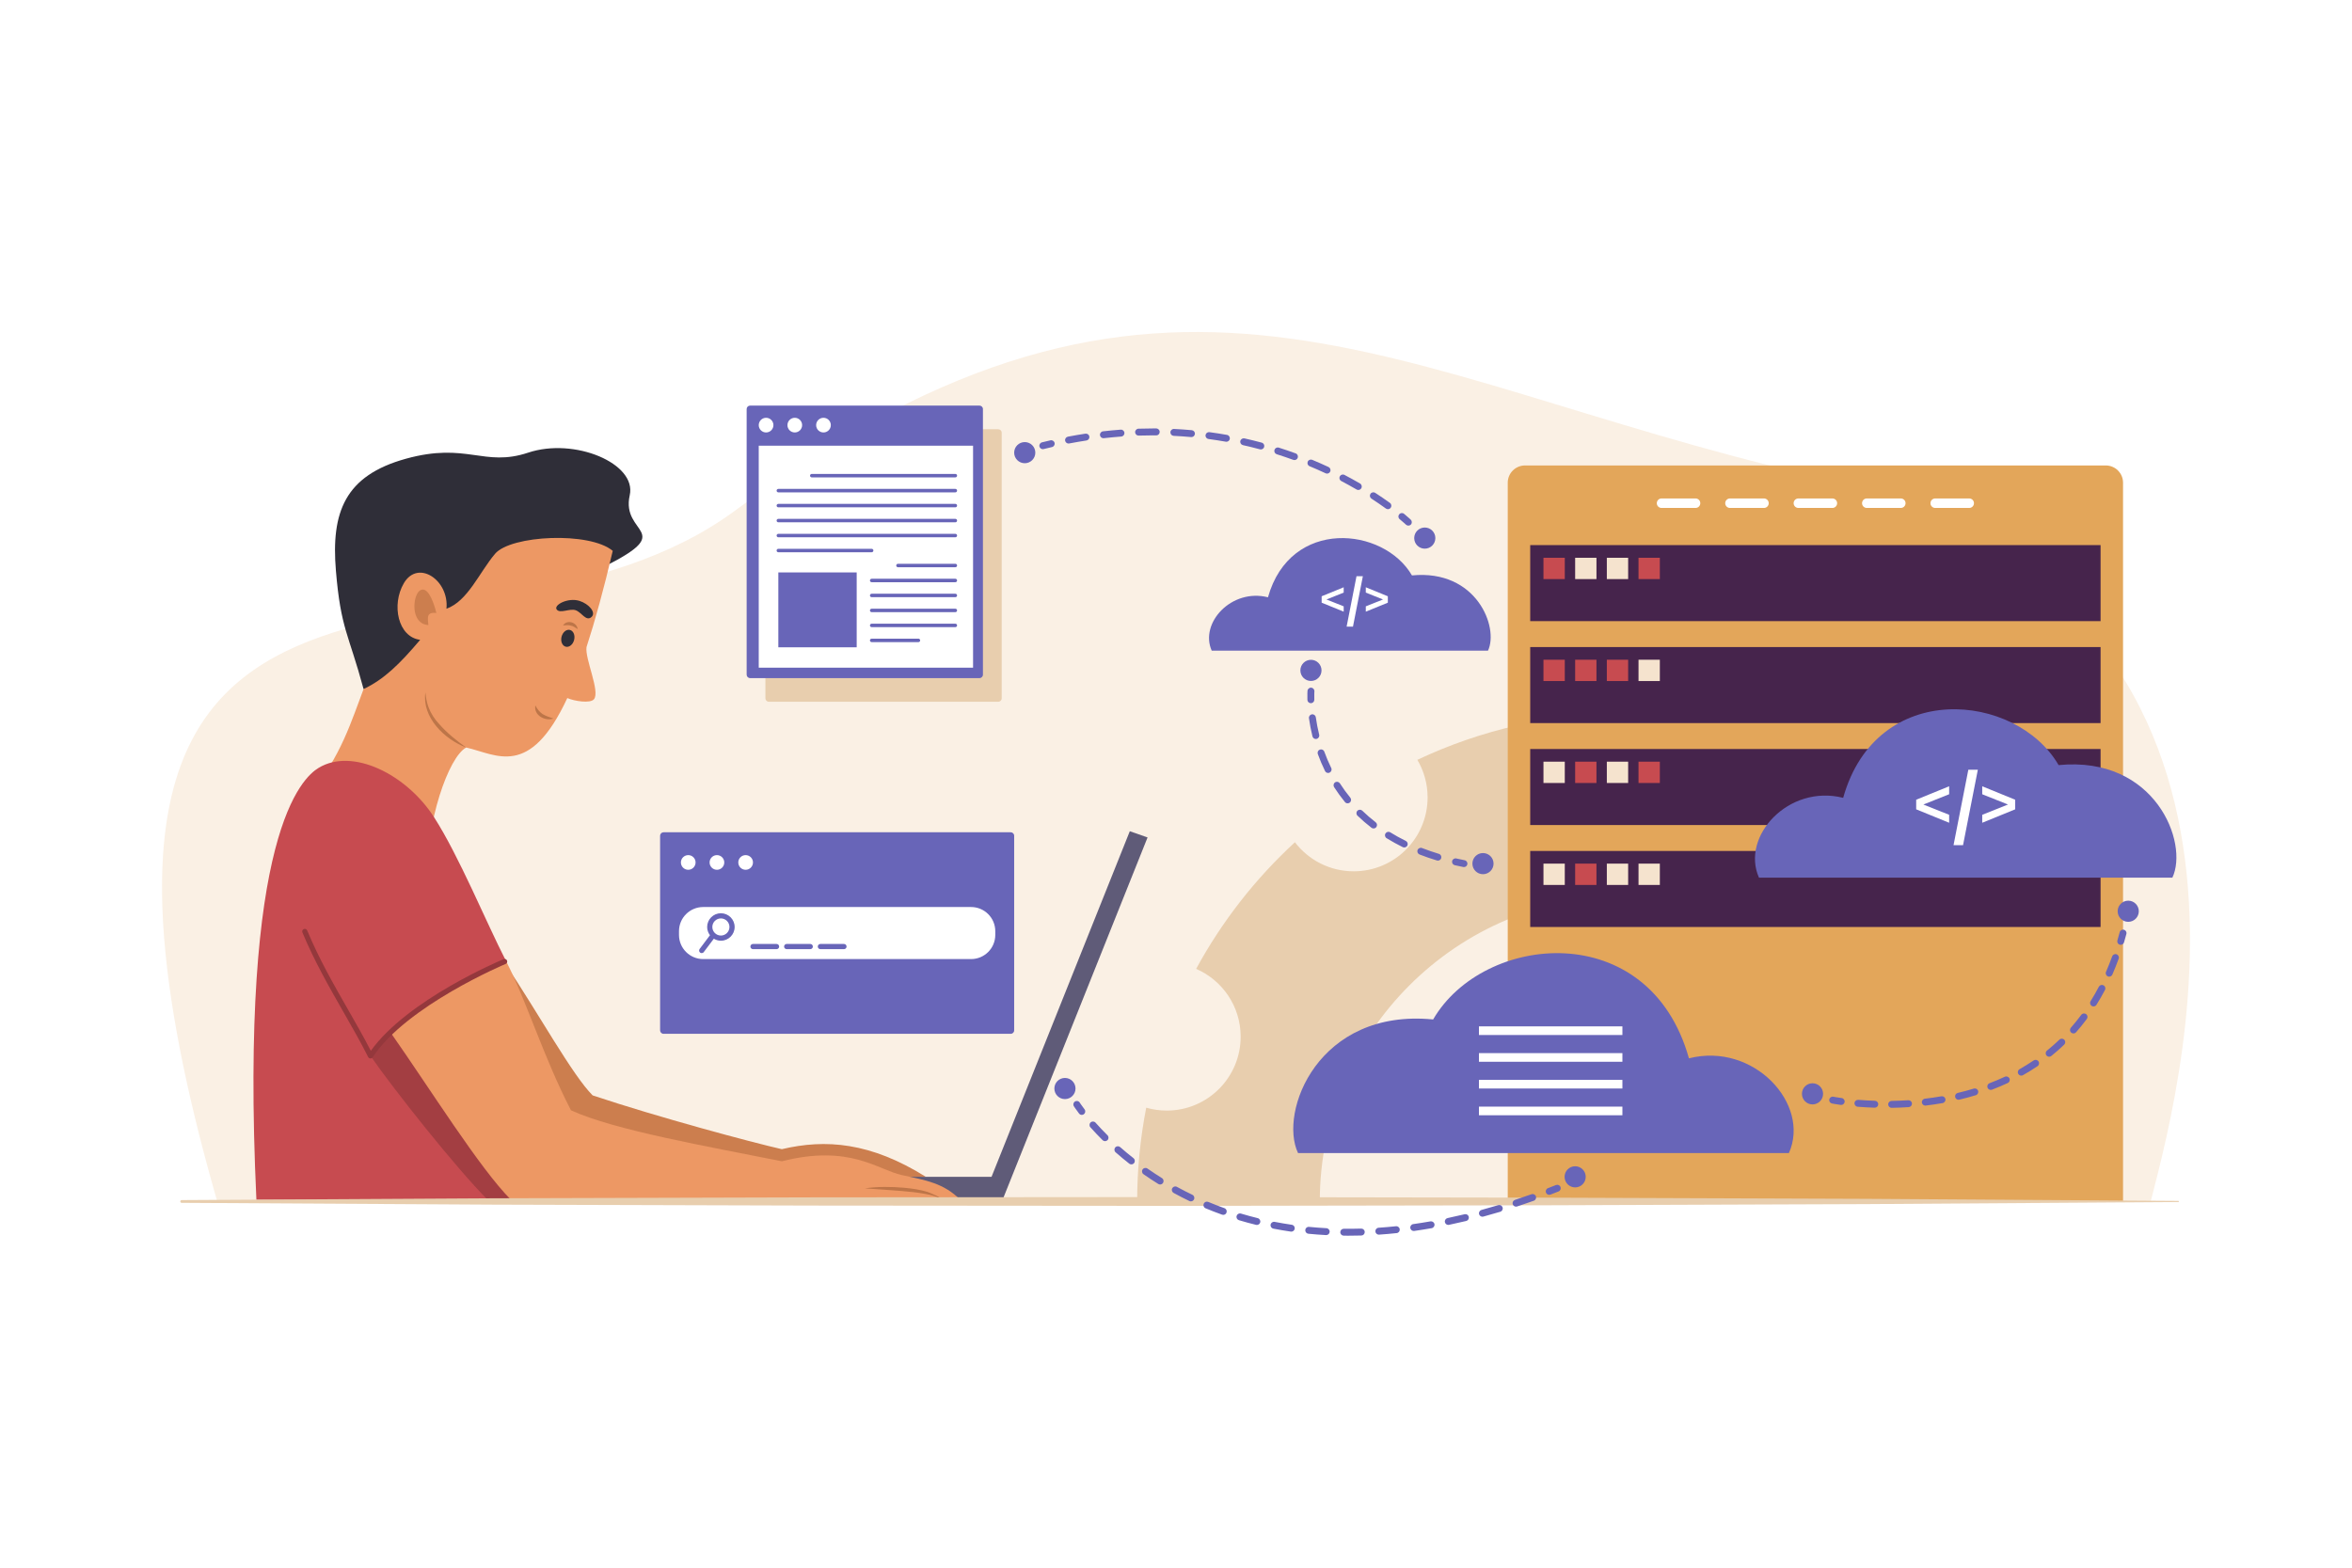 <svg xmlns="http://www.w3.org/2000/svg" xmlns:xlink="http://www.w3.org/1999/xlink" x="0px" y="0px" viewBox="0 0 750 500" style="enable-background:new 0 0 750 500;" xml:space="preserve"><g id="BACKGROUND">	<rect style="fill:#FFFFFF;" width="750" height="500"></rect></g><g id="OBJECTS">	<g>		<g>			<path style="fill:#FAF0E4;" d="M685.808,383.197c11.023-42.621,51.008-194.582-109.495-231.842    C442.205,120.222,371.358,61.4,234.588,162.714c-83.568,61.904-234.395-19.773-165.31,220.483    C125.852,383.197,579.989,383.197,685.808,383.197z"></path>			<g>				<path style="fill:#E8CEAE;" d="M518.358,227.504c-23.753,0-46.26,5.326-66.401,14.836c2.076,3.512,3.272,7.605,3.272,11.982     c0,13.02-10.553,23.572-23.573,23.572c-7.639,0-14.423-3.635-18.732-9.266c-12.59,11.588-23.265,25.223-31.501,40.379     c8.353,3.625,14.196,11.943,14.196,21.629c0,13.022-10.554,23.574-23.574,23.574c-2.271,0-4.464-0.328-6.54-0.926     c-1.891,9.695-2.89,19.709-2.89,29.959h58.237c0-53.852,43.653-97.506,97.505-97.506c53.851,0,97.505,43.654,97.505,97.506     h58.234C674.098,297.232,604.37,227.504,518.358,227.504z"></path>			</g>		</g>		<g>			<path style="fill:#CC7E4E;" d="M161.125,307.365c10.656,15.982,21.441,35.588,27.852,41.998    c20.904,6.982,50.722,14.975,60.331,17.158c13.962-3.307,28.292-2.205,45.928,8.818c-22.493,3.674-95.79,1.469-117.154-14.33    C156.716,345.211,161.125,315.248,161.125,307.365z"></path>			<g>				<polygon style="fill:#5F5B78;" points="319.691,382.688 313.239,382.688 360.269,265.111 365.931,267.092     "></polygon>				<rect x="225.792" y="375.34" style="fill:#5F5B78;" width="93.899" height="7.348"></rect>			</g>			<g>				<path style="fill:#2F2E38;" d="M115.936,219.772c-4.813-17.848-7.26-19.082-8.822-37.755     c-1.564-18.674,2.853-30.322,22.313-35.709c19.459-5.386,24.865,2.771,38.987-1.937c14.772-4.925,34.681,3.438,32.393,13.595     c-2.862,12.709,15.227,10.977-7.952,22.677C164.352,196.915,139.966,222.738,115.936,219.772z"></path>				<g>					<path style="fill:#ED9864;" d="M195.391,175.692c-7.339-6.205-32.498-5.019-37.53,0.934c-5.032,5.952-8.69,15.107-15.494,17.52      c0.896-9.107-9.068-15.832-13.586-8.139c-4.036,6.872-1.881,17.177,5.198,18.059c-6.542,7.738-11.483,12.576-18.042,15.706      c-3.78,9.903-7.224,21.62-16.952,33.128c14.343,8.387,30.475,22.705,37.022,28.242c-0.13-19.164,7.003-39.67,12.646-42.724      c9.657,2.164,20.203,10.108,32.248-15.773c2.309,1.001,7.321,1.768,8.496,0.379c2.053-2.428-2.927-12.936-2.368-16.644      C189.738,198.047,192.523,187.945,195.391,175.692z"></path>					<g>						<path style="fill:#2F2E38;" d="M183.077,204.089c-0.369,1.476-1.565,2.449-2.673,2.172c-1.107-0.277-1.706-1.699-1.337-3.175       c0.37-1.476,1.566-2.449,2.674-2.172C182.849,201.191,183.447,202.612,183.077,204.089z"></path>						<path style="fill:#BD7548;" d="M179.536,199.477c1.257-1.978,4.414-1.037,4.679,1.17c-0.711-0.39-1.361-0.983-2.191-1.108       C181.247,199.286,180.334,199.431,179.536,199.477z"></path>						<path style="fill:#2F2E38;" d="M177.521,194.398c-1.072-1.417,3.551-3.896,7.234-2.76c3.04,0.938,5.505,3.787,3.803,5.2       c-1.701,1.414-3.071-1.515-4.974-2.204C181.682,193.945,178.594,195.814,177.521,194.398z"></path>						<path style="fill:#BD7548;" d="M176.465,229.178c-2.701,0.93-6.323-1.066-5.752-4.175c0.629,1.13,1.188,1.975,2.278,2.73       C174.071,228.377,175.286,228.76,176.465,229.178z"></path>						<path style="fill:#CC7E4E;" d="M139.151,195.48c-1.108-4.424-3.031-8.688-5.297-7.115c-2.266,1.572-3.099,10.605,2.74,10.993       C136.392,196.933,135.901,195.2,139.151,195.48z"></path>						<path style="fill:#BD7548;" d="M148.653,238.419c-6.95-2.628-14.149-9.638-13.007-17.582c0.189,1.677,0.418,3.181,1.015,4.771       c0.718,1.909,1.976,3.876,3.403,5.338C142.567,233.821,145.567,236.204,148.653,238.419z"></path>					</g>				</g>			</g>			<g>				<path style="fill:#C74B50;" d="M101.602,244.904c-5.065,3.073-25.352,20.577-19.841,137.784c32.334,0,68.955,0,86.652,0     c-7.288-38.213-8.437-62.969-7.059-76.195c-6.366-12.414-14.927-33.373-22.944-45.853     C129.633,246.973,112.394,238.356,101.602,244.904z"></path>				<path style="fill:#A33E42;" d="M124.617,329.412c-4.71,4.709-4.092,4.959-6.48,7.348c7.348,10.656,27.431,35.963,37.394,45.928     c7.432,0,19.189,0,19.189,0S137.344,334.557,124.617,329.412z"></path>			</g>			<g>				<path style="fill:#ED9864;" d="M161.355,306.492c-10.15,4.182-28.538,14.719-36.738,22.92     c12.626,18.004,28.424,43.353,38.345,53.275c13.227,0,113.167,0,143.296,0c-5.327-5.326-10.931-6.246-18.646-7.9     c-7.716-1.652-16.534-9.92-38.304-4.408c-23.424-4.686-53.461-9.92-67.239-16.258     C173.25,337.035,168.042,319.559,161.355,306.492z"></path>				<path style="fill:#BD7548;" d="M275.762,379.014c4.157-0.6,8.491-0.547,12.665-0.18c2.449,0.234,4.906,0.582,7.267,1.291     c0.389,0.119,5.105,2.014,4.685,2.563c-1.497-1.117-3.424-1.533-5.226-1.879c-2.533-0.484-5.108-0.73-7.677-0.951     C283.576,379.523,279.666,379.297,275.762,379.014z"></path>			</g>			<path style="fill:#94383C;" d="M118.137,337.586c-0.017,0-0.033,0-0.049,0c-0.295-0.02-0.559-0.193-0.69-0.457    c-2.303-4.604-4.979-9.283-7.812-14.24c-4.614-8.068-9.385-16.412-13.155-25.494c-0.175-0.422,0.025-0.906,0.446-1.08    c0.423-0.176,0.905,0.025,1.081,0.447c3.729,8.986,8.475,17.283,13.063,25.307c2.591,4.531,5.052,8.836,7.225,13.076    c11.747-16.346,41.086-28.701,42.357-29.23c0.423-0.174,0.905,0.025,1.081,0.445c0.176,0.422-0.023,0.906-0.444,1.08    c-0.314,0.133-31.543,13.279-42.412,29.775C118.673,337.447,118.414,337.586,118.137,337.586z"></path>		</g>		<g>			<path style="fill:#E3A65A;" d="M676.989,383.197c-43.539,0-150.185,0-196.204,0V153.964c0-3.044,2.467-5.511,5.511-5.511h185.183    c3.044,0,5.511,2.468,5.511,5.511V383.197z"></path>			<g>				<g>					<rect x="487.95" y="173.856" style="fill:#46244C;" width="181.875" height="24.25"></rect>					<g>						<rect x="492.176" y="177.898" style="fill:#C74B50;" width="6.798" height="6.798"></rect>						<rect x="502.279" y="177.898" style="fill:#F5E3CE;" width="6.798" height="6.798"></rect>						<rect x="512.383" y="177.898" style="fill:#F5E3CE;" width="6.798" height="6.798"></rect>						<rect x="522.486" y="177.898" style="fill:#C74B50;" width="6.798" height="6.798"></rect>					</g>				</g>				<g>					<rect x="487.95" y="206.373" style="fill:#46244C;" width="181.875" height="24.25"></rect>					<g>						<rect x="492.176" y="210.415" style="fill:#C74B50;" width="6.798" height="6.798"></rect>						<rect x="502.279" y="210.415" style="fill:#C74B50;" width="6.798" height="6.798"></rect>						<rect x="512.383" y="210.415" style="fill:#C74B50;" width="6.798" height="6.798"></rect>						<rect x="522.486" y="210.415" style="fill:#F5E3CE;" width="6.798" height="6.798"></rect>					</g>				</g>				<g>					<rect x="487.95" y="238.889" style="fill:#46244C;" width="181.875" height="24.25"></rect>					<g>						<rect x="492.176" y="242.929" style="fill:#F5E3CE;" width="6.798" height="6.799"></rect>						<rect x="502.279" y="242.929" style="fill:#C74B50;" width="6.798" height="6.799"></rect>						<rect x="512.383" y="242.929" style="fill:#F5E3CE;" width="6.798" height="6.799"></rect>						<rect x="522.486" y="242.929" style="fill:#C74B50;" width="6.798" height="6.799"></rect>					</g>				</g>				<g>					<rect x="487.95" y="271.406" style="fill:#46244C;" width="181.875" height="24.25"></rect>					<g>						<rect x="492.176" y="275.447" style="fill:#F5E3CE;" width="6.798" height="6.799"></rect>						<rect x="502.279" y="275.447" style="fill:#C74B50;" width="6.798" height="6.799"></rect>						<rect x="512.383" y="275.447" style="fill:#F5E3CE;" width="6.798" height="6.799"></rect>						<rect x="522.486" y="275.447" style="fill:#F5E3CE;" width="6.798" height="6.799"></rect>					</g>				</g>			</g>			<g>				<path style="fill:#FFFFFF;" d="M542.19,160.493c0,0.837-0.678,1.516-1.516,1.516h-10.84c-0.838,0-1.516-0.679-1.516-1.516l0,0     c0-0.837,0.678-1.516,1.516-1.516h10.84C541.513,158.977,542.19,159.655,542.19,160.493L542.19,160.493z"></path>				<path style="fill:#FFFFFF;" d="M564.007,160.493c0,0.837-0.679,1.516-1.516,1.516h-10.84c-0.838,0-1.516-0.679-1.516-1.516l0,0     c0-0.837,0.678-1.516,1.516-1.516h10.84C563.328,158.977,564.007,159.655,564.007,160.493L564.007,160.493z"></path>				<path style="fill:#FFFFFF;" d="M585.823,160.493c0,0.837-0.679,1.516-1.516,1.516h-10.84c-0.838,0-1.516-0.679-1.516-1.516l0,0     c0-0.837,0.678-1.516,1.516-1.516h10.84C585.144,158.977,585.823,159.655,585.823,160.493L585.823,160.493z"></path>				<path style="fill:#FFFFFF;" d="M607.639,160.493c0,0.837-0.678,1.516-1.516,1.516h-10.84c-0.837,0-1.516-0.679-1.516-1.516l0,0     c0-0.837,0.679-1.516,1.516-1.516h10.84C606.961,158.977,607.639,159.655,607.639,160.493L607.639,160.493z"></path>				<path style="fill:#FFFFFF;" d="M629.455,160.493c0,0.837-0.678,1.516-1.516,1.516H617.1c-0.837,0-1.516-0.679-1.516-1.516l0,0     c0-0.837,0.679-1.516,1.516-1.516h10.84C628.777,158.977,629.455,159.655,629.455,160.493L629.455,160.493z"></path>			</g>		</g>		<path style="fill:#E8CEAE;" d="M57.919,382.76c0,0,39.795-0.23,99.486-0.578c29.845-0.086,64.665-0.186,101.972-0.295   c37.308-0.031,77.101-0.064,116.896-0.1c39.794,0.066,79.588,0.133,116.895,0.193c37.308,0.139,72.127,0.267,101.973,0.377   c59.691,0.397,99.485,0.66,99.485,0.66c0.1,0.002,0.179,0.082,0.178,0.18c-0.001,0.1-0.08,0.178-0.178,0.178   c0,0-39.794,0.266-99.485,0.662c-29.846,0.109-64.665,0.238-101.973,0.377c-37.307,0.061-77.101,0.127-116.895,0.191   c-39.795-0.033-79.589-0.066-116.896-0.098c-37.307-0.109-72.127-0.209-101.972-0.295c-59.691-0.348-99.486-0.578-99.486-0.578   c-0.24-0.002-0.436-0.199-0.433-0.439C57.486,382.955,57.681,382.762,57.919,382.76z"></path>		<g>			<g>				<g>					<path style="fill:#6865B8;" d="M323.396,328.625c0,0.609-0.494,1.103-1.103,1.103H211.593c-0.608,0-1.102-0.494-1.102-1.103      v-62.076c0-0.607,0.493-1.102,1.102-1.102h110.701c0.608,0,1.103,0.494,1.103,1.102V328.625z"></path>					<path style="fill:#FFFFFF;" d="M317.373,298.174c0,4.262-3.455,7.715-7.717,7.715H224.23c-4.262,0-7.716-3.453-7.716-7.715      v-1.172c0-4.262,3.454-7.715,7.716-7.715h85.426c4.262,0,7.717,3.453,7.717,7.715V298.174z"></path>					<g>						<path style="fill:#6865B8;" d="M229.879,291.27c-2.416,0-4.383,1.967-4.383,4.383c0,0.988,0.342,1.893,0.896,2.627       l-3.299,4.385c-0.274,0.363-0.201,0.883,0.163,1.158c0.149,0.111,0.324,0.164,0.497,0.164c0.251,0,0.499-0.113,0.661-0.328       l3.211-4.266c0.66,0.4,1.426,0.643,2.253,0.643c2.417,0,4.384-1.967,4.384-4.383       C234.263,293.236,232.296,291.27,229.879,291.27z M229.879,298.383c-0.746,0-1.423-0.303-1.916-0.791       c-0.004-0.004-0.005-0.008-0.01-0.01c-0.002-0.002-0.004-0.002-0.006-0.004c-0.492-0.494-0.798-1.174-0.798-1.926       c0-1.506,1.225-2.729,2.73-2.729c1.506,0,2.729,1.223,2.729,2.729C232.608,297.156,231.385,298.383,229.879,298.383z"></path>						<g>							<path style="fill:#6865B8;" d="M247.63,302.723h-7.523c-0.456,0-0.826-0.371-0.826-0.826c0-0.457,0.37-0.828,0.826-0.828        h7.523c0.456,0,0.826,0.371,0.826,0.828C248.456,302.352,248.086,302.723,247.63,302.723z"></path>							<path style="fill:#6865B8;" d="M258.377,302.723h-7.524c-0.456,0-0.826-0.371-0.826-0.826c0-0.457,0.37-0.828,0.826-0.828        h7.524c0.456,0,0.826,0.371,0.826,0.828C259.203,302.352,258.833,302.723,258.377,302.723z"></path>							<path style="fill:#6865B8;" d="M269.124,302.723h-7.522c-0.457,0-0.827-0.371-0.827-0.826c0-0.457,0.37-0.828,0.827-0.828        h7.522c0.456,0,0.826,0.371,0.826,0.828C269.95,302.352,269.58,302.723,269.124,302.723z"></path>						</g>					</g>					<g>						<path style="fill:#FFFFFF;" d="M240.106,275.072c0,1.293-1.048,2.338-2.34,2.338c-1.292,0-2.34-1.045-2.34-2.338       c0-1.293,1.048-2.34,2.34-2.34C239.059,272.732,240.106,273.779,240.106,275.072z"></path>						<path style="fill:#FFFFFF;" d="M230.955,275.072c0,1.293-1.048,2.338-2.34,2.338c-1.292,0-2.34-1.045-2.34-2.338       c0-1.293,1.048-2.34,2.34-2.34C229.907,272.732,230.955,273.779,230.955,275.072z"></path>						<path style="fill:#FFFFFF;" d="M221.804,275.072c0,1.293-1.048,2.338-2.34,2.338c-1.292,0-2.34-1.045-2.34-2.338       c0-1.293,1.048-2.34,2.34-2.34C220.756,272.732,221.804,273.779,221.804,275.072z"></path>					</g>				</g>				<g>					<path style="fill:#6865B8;" d="M413.917,367.766c-6.247-13.135,6.429-46.203,43.08-42.621      c15.982-27.557,68.892-32.793,81.568,12.4c20.667-5.236,38.854,14.605,31.874,30.221      C549.863,367.766,462.417,367.766,413.917,367.766z"></path>					<g>						<rect x="471.602" y="327.35" style="fill:#FFFFFF;" width="45.745" height="2.756"></rect>						<rect x="471.602" y="335.883" style="fill:#FFFFFF;" width="45.745" height="2.756"></rect>						<rect x="471.602" y="344.414" style="fill:#FFFFFF;" width="45.745" height="2.756"></rect>						<rect x="471.602" y="352.947" style="fill:#FFFFFF;" width="45.745" height="2.756"></rect>					</g>				</g>				<g>					<path style="fill:#6865B8;" d="M474.489,207.513c3.517-7.395-3.618-26.007-24.248-23.99      c-8.996-15.512-38.777-18.458-45.912,6.979c-11.633-2.947-21.87,8.221-17.941,17.011      C397.969,207.513,447.19,207.513,474.489,207.513z"></path>					<g>						<path style="fill:#FFFFFF;" d="M428.471,195.085l-7.024-2.867v-2.044l7.024-2.867v1.697l-5.751,2.296v-0.208l5.751,2.295       V195.085z"></path>						<path style="fill:#FFFFFF;" d="M429.406,199.857l3.153-16.076h2.026l-3.152,16.076H429.406z"></path>						<path style="fill:#FFFFFF;" d="M435.521,195.085v-1.698l5.752-2.295v0.208l-5.752-2.296v-1.697l7.025,2.867v2.044       L435.521,195.085z"></path>					</g>				</g>				<g>					<path style="fill:#E8CEAE;" d="M319.418,222.719c0,0.609-0.493,1.102-1.102,1.102h-73.141c-0.608,0-1.103-0.493-1.103-1.102      v-84.712c0-0.609,0.494-1.102,1.103-1.102h73.141c0.608,0,1.102,0.494,1.102,1.102V222.719z"></path>					<g>						<path style="fill:#6865B8;" d="M313.435,215.174c0,0.609-0.494,1.103-1.103,1.103h-73.141c-0.608,0-1.102-0.494-1.102-1.103       v-84.711c0-0.608,0.493-1.102,1.102-1.102h73.141c0.608,0,1.103,0.494,1.103,1.102V215.174z"></path>						<rect x="241.947" y="142.151" style="fill:#FFFFFF;" width="68.341" height="70.799"></rect>						<g>							<path style="fill:#FFFFFF;" d="M264.931,135.589c0,1.292-1.048,2.34-2.34,2.34c-1.293,0-2.341-1.047-2.341-2.34        c0-1.292,1.048-2.339,2.341-2.339C263.883,133.25,264.931,134.297,264.931,135.589z"></path>							<path style="fill:#FFFFFF;" d="M255.779,135.589c0,1.292-1.048,2.34-2.34,2.34c-1.293,0-2.341-1.047-2.341-2.34        c0-1.292,1.048-2.339,2.341-2.339C254.731,133.25,255.779,134.297,255.779,135.589z"></path>							<path style="fill:#FFFFFF;" d="M246.628,135.589c0,1.292-1.048,2.34-2.34,2.34c-1.293,0-2.341-1.047-2.341-2.34        c0-1.292,1.048-2.339,2.341-2.339C245.58,133.25,246.628,134.297,246.628,135.589z"></path>						</g>						<g>							<g>								<path style="fill:#6865B8;" d="M304.642,152.254H258.85c-0.305,0-0.551-0.247-0.551-0.551c0-0.305,0.246-0.551,0.551-0.551         h45.792c0.305,0,0.551,0.246,0.551,0.551C305.192,152.007,304.946,152.254,304.642,152.254z"></path>								<path style="fill:#6865B8;" d="M304.642,157.031h-56.447c-0.305,0-0.552-0.247-0.552-0.551c0-0.305,0.247-0.551,0.552-0.551         h56.447c0.305,0,0.551,0.247,0.551,0.551C305.192,156.784,304.946,157.031,304.642,157.031z"></path>								<path style="fill:#6865B8;" d="M304.642,161.807h-56.447c-0.305,0-0.552-0.246-0.552-0.551c0-0.305,0.247-0.551,0.552-0.551         h56.447c0.305,0,0.551,0.247,0.551,0.551C305.192,161.561,304.946,161.807,304.642,161.807z"></path>								<path style="fill:#6865B8;" d="M304.642,166.584h-56.447c-0.305,0-0.552-0.247-0.552-0.551s0.247-0.551,0.552-0.551h56.447         c0.305,0,0.551,0.246,0.551,0.551S304.946,166.584,304.642,166.584z"></path>								<path style="fill:#6865B8;" d="M304.642,171.361h-56.447c-0.305,0-0.552-0.246-0.552-0.551s0.247-0.551,0.552-0.551h56.447         c0.305,0,0.551,0.247,0.551,0.551S304.946,171.361,304.642,171.361z"></path>								<path style="fill:#6865B8;" d="M277.955,176.137h-29.761c-0.305,0-0.552-0.246-0.552-0.551s0.247-0.551,0.552-0.551h29.761         c0.305,0,0.552,0.246,0.552,0.551S278.26,176.137,277.955,176.137z"></path>								<path style="fill:#6865B8;" d="M304.642,180.914h-18.303c-0.305,0-0.551-0.247-0.551-0.551c0-0.305,0.246-0.551,0.551-0.551         h18.303c0.305,0,0.551,0.246,0.551,0.551C305.192,180.667,304.946,180.914,304.642,180.914z"></path>								<path style="fill:#6865B8;" d="M304.642,185.691h-26.686c-0.305,0-0.551-0.247-0.551-0.551c0-0.305,0.246-0.551,0.551-0.551         h26.686c0.305,0,0.551,0.247,0.551,0.551C305.192,185.444,304.946,185.691,304.642,185.691z"></path>								<path style="fill:#6865B8;" d="M304.642,190.467h-26.686c-0.305,0-0.551-0.246-0.551-0.551s0.246-0.551,0.551-0.551h26.686         c0.305,0,0.551,0.247,0.551,0.551S304.946,190.467,304.642,190.467z"></path>								<path style="fill:#6865B8;" d="M304.642,195.244h-26.686c-0.305,0-0.551-0.246-0.551-0.551s0.246-0.551,0.551-0.551h26.686         c0.305,0,0.551,0.246,0.551,0.551S304.946,195.244,304.642,195.244z"></path>								<path style="fill:#6865B8;" d="M304.642,200.021h-26.686c-0.305,0-0.551-0.247-0.551-0.551s0.246-0.551,0.551-0.551h26.686         c0.305,0,0.551,0.246,0.551,0.551S304.946,200.021,304.642,200.021z"></path>								<path style="fill:#6865B8;" d="M292.868,204.797h-14.913c-0.305,0-0.551-0.246-0.551-0.551s0.246-0.551,0.551-0.551h14.913         c0.305,0,0.552,0.247,0.552,0.551S293.173,204.797,292.868,204.797z"></path>							</g>							<rect x="248.194" y="182.569" style="fill:#6865B8;" width="24.984" height="23.883"></rect>						</g>					</g>				</g>				<g>					<path style="fill:#6865B8;" d="M692.724,279.916c5.262-11.063-5.414-38.913-36.282-35.896      c-13.461-23.206-58.022-27.616-68.697,10.443c-17.406-4.409-32.724,12.303-26.845,25.453      C578.228,279.916,651.878,279.916,692.724,279.916z"></path>					<g>						<path style="fill:#FFFFFF;" d="M621.539,262.414l-10.512-4.289v-3.059l10.512-4.291v2.541l-8.607,3.436v-0.313l8.607,3.435       V262.414z"></path>						<path style="fill:#FFFFFF;" d="M622.938,269.557l4.718-24.055h3.032l-4.718,24.055H622.938z"></path>						<path style="fill:#FFFFFF;" d="M632.088,262.414v-2.539l8.606-3.435v0.313l-8.606-3.436v-2.541l10.512,4.291v3.059       L632.088,262.414z"></path>					</g>				</g>			</g>			<g>				<g>					<g>						<path style="fill:#6865B8;" d="M449.095,167.643c-0.273,0-0.548-0.101-0.762-0.305c-0.007-0.006-0.697-0.664-2.015-1.756       c-0.47-0.389-0.534-1.083-0.146-1.552c0.387-0.469,1.082-0.536,1.552-0.145c1.386,1.148,2.102,1.831,2.132,1.86       c0.439,0.42,0.455,1.118,0.035,1.559C449.675,167.529,449.385,167.643,449.095,167.643z"></path>						<path style="fill:#6865B8;" d="M442.572,162.397c-0.224,0-0.451-0.068-0.646-0.21c-1.469-1.065-3.015-2.124-4.596-3.149       c-0.511-0.332-0.656-1.014-0.325-1.525c0.332-0.511,1.015-0.656,1.524-0.325c1.613,1.046,3.191,2.127,4.69,3.214       c0.493,0.357,0.603,1.047,0.245,1.54C443.251,162.24,442.914,162.397,442.572,162.397z M433.136,156.268       c-0.188,0-0.379-0.048-0.554-0.15c-1.588-0.925-3.23-1.833-4.883-2.697c-0.539-0.282-0.747-0.949-0.465-1.488       c0.282-0.539,0.946-0.748,1.487-0.465c1.682,0.879,3.354,1.803,4.97,2.745c0.525,0.307,0.703,0.982,0.397,1.508       C433.885,156.072,433.515,156.268,433.136,156.268z M423.167,151.05c-0.155,0-0.315-0.033-0.466-0.104       c-1.675-0.783-3.392-1.54-5.103-2.251c-0.562-0.233-0.829-0.878-0.595-1.44c0.233-0.563,0.877-0.83,1.441-0.595       c1.74,0.723,3.487,1.494,5.191,2.29c0.551,0.258,0.789,0.914,0.53,1.465C423.979,150.815,423.582,151.05,423.167,151.05z        M412.778,146.736c-0.126,0-0.253-0.021-0.377-0.067c-1.74-0.635-3.517-1.239-5.281-1.797       c-0.58-0.184-0.902-0.803-0.719-1.384c0.184-0.58,0.801-0.902,1.384-0.718c1.794,0.568,3.602,1.183,5.371,1.828       c0.572,0.209,0.867,0.841,0.658,1.413C413.65,146.458,413.228,146.736,412.778,146.736z M402.054,143.344       c-0.095,0-0.191-0.012-0.287-0.038c-1.784-0.48-3.607-0.929-5.416-1.332c-0.595-0.133-0.97-0.722-0.836-1.316       c0.133-0.595,0.726-0.966,1.315-0.835c1.841,0.411,3.693,0.866,5.509,1.355c0.588,0.158,0.938,0.763,0.779,1.351       C402.985,143.02,402.54,143.344,402.054,143.344z M340.733,141.458c-0.52,0-0.981-0.367-1.082-0.896       c-0.114-0.598,0.278-1.175,0.876-1.289c1.858-0.355,3.737-0.677,5.585-0.96c0.603-0.089,1.164,0.322,1.256,0.923       c0.092,0.602-0.322,1.165-0.924,1.256c-1.82,0.278-3.672,0.596-5.504,0.946C340.871,141.451,340.802,141.458,340.733,141.458z        M391.075,140.895c-0.064,0-0.129-0.005-0.193-0.018c-1.82-0.323-3.674-0.612-5.512-0.859       c-0.604-0.081-1.026-0.636-0.946-1.239c0.081-0.604,0.63-1.025,1.239-0.946c1.869,0.251,3.754,0.544,5.604,0.874       c0.599,0.107,0.998,0.679,0.892,1.278C392.064,140.52,391.6,140.895,391.075,140.895z M351.852,139.762       c-0.553,0-1.029-0.415-1.093-0.977c-0.069-0.605,0.365-1.151,0.97-1.22c1.878-0.214,3.777-0.393,5.644-0.531       c0.605-0.048,1.137,0.41,1.182,1.017c0.045,0.607-0.411,1.136-1.018,1.181c-1.839,0.137-3.708,0.313-5.558,0.523       C351.935,139.76,351.894,139.762,351.852,139.762z M379.928,139.4c-0.033,0-0.066-0.001-0.101-0.004       c-1.84-0.167-3.712-0.298-5.565-0.388c-0.608-0.03-1.076-0.547-1.048-1.155c0.03-0.608,0.547-1.077,1.155-1.047       c1.884,0.092,3.787,0.224,5.658,0.394c0.605,0.056,1.053,0.592,0.997,1.198C380.974,138.97,380.492,139.4,379.928,139.4z        M363.07,138.931c-0.592,0-1.081-0.469-1.102-1.065c-0.021-0.608,0.457-1.119,1.064-1.139c1.58-0.054,3.169-0.081,4.723-0.081       l0.945,0.003c0.609,0.004,1.1,0.501,1.096,1.11c-0.005,0.608-0.483,1.132-1.11,1.095l-0.931-0.003       c-1.528,0-3.092,0.026-4.648,0.079C363.096,138.931,363.082,138.931,363.07,138.931z"></path>						<path style="fill:#6865B8;" d="M332.527,143.253c-0.495,0-0.944-0.336-1.068-0.838c-0.146-0.591,0.215-1.188,0.806-1.334       c0.904-0.224,1.804-0.437,2.699-0.642c0.599-0.14,1.184,0.235,1.32,0.828c0.137,0.594-0.234,1.185-0.828,1.32       c-0.884,0.203-1.772,0.413-2.663,0.633C332.704,143.243,332.615,143.253,332.527,143.253z"></path>					</g>					<path style="fill:#6865B8;" d="M330.142,144.372c0,1.863-1.51,3.372-3.373,3.372c-1.862,0-3.372-1.51-3.372-3.372      c0-1.863,1.51-3.373,3.372-3.373C328.632,140.999,330.142,142.509,330.142,144.372z"></path>					<path style="fill:#6865B8;" d="M457.703,171.619c0,1.863-1.511,3.373-3.373,3.373s-3.372-1.51-3.372-3.373      c0-1.863,1.51-3.372,3.372-3.372S457.703,169.756,457.703,171.619z"></path>				</g>				<g>					<g>						<path style="fill:#6865B8;" d="M418.002,224.281c-0.595,0-1.085-0.474-1.102-1.072c-0.049-1.781,0.029-2.821,0.032-2.864       c0.046-0.607,0.577-1.067,1.182-1.015c0.606,0.045,1.061,0.574,1.017,1.181c-0.001,0.01-0.071,0.983-0.026,2.638       c0.017,0.608-0.464,1.116-1.071,1.132C418.022,224.281,418.013,224.281,418.002,224.281z"></path>						<path style="fill:#6865B8;" d="M458.511,274.484c-0.105,0-0.213-0.014-0.319-0.047c-1.898-0.574-3.76-1.217-5.53-1.906       c-0.567-0.221-0.848-0.859-0.627-1.428c0.222-0.568,0.861-0.848,1.428-0.625c1.718,0.668,3.524,1.291,5.369,1.85       c0.582,0.176,0.912,0.793,0.735,1.375C459.422,274.178,458.985,274.484,458.511,274.484z M447.781,270.291       c-0.163,0-0.329-0.037-0.485-0.113c-1.776-0.875-3.505-1.83-5.138-2.84c-0.518-0.318-0.679-0.998-0.358-1.516       c0.319-0.52,0.999-0.678,1.517-0.359c1.573,0.971,3.24,1.893,4.952,2.736c0.547,0.27,0.771,0.93,0.503,1.475       C448.579,270.065,448.188,270.291,447.781,270.291z M437.995,264.227c-0.234,0-0.473-0.076-0.673-0.23       c-1.563-1.209-3.062-2.504-4.453-3.852c-0.438-0.422-0.448-1.121-0.025-1.559c0.424-0.438,1.121-0.447,1.559-0.025       c1.334,1.291,2.77,2.533,4.268,3.692c0.482,0.371,0.571,1.064,0.198,1.545C438.651,264.078,438.325,264.227,437.995,264.227z        M429.73,256.213c-0.319,0-0.636-0.137-0.853-0.402c-1.24-1.514-2.406-3.117-3.464-4.768c-0.328-0.513-0.18-1.195,0.332-1.524       c0.512-0.33,1.193-0.18,1.523,0.333c1.012,1.578,2.127,3.113,3.313,4.56c0.387,0.473,0.316,1.166-0.154,1.553       C430.224,256.133,429.976,256.213,429.73,256.213z M423.511,246.525c-0.408,0-0.799-0.227-0.99-0.617       c-0.856-1.745-1.631-3.568-2.301-5.421c-0.206-0.572,0.09-1.205,0.662-1.411c0.57-0.206,1.204,0.089,1.411,0.662       c0.642,1.777,1.386,3.526,2.206,5.199c0.268,0.547,0.043,1.207-0.504,1.475C423.839,246.488,423.673,246.525,423.511,246.525z        M419.583,235.692c-0.495,0-0.945-0.336-1.069-0.838c-0.468-1.899-0.843-3.843-1.114-5.779       c-0.085-0.603,0.336-1.16,0.94-1.245c0.601-0.09,1.159,0.336,1.244,0.939c0.261,1.861,0.621,3.731,1.071,5.557       c0.145,0.591-0.216,1.188-0.807,1.333C419.76,235.682,419.67,235.692,419.583,235.692z"></path>						<path style="fill:#6865B8;" d="M466.823,276.549c-0.07,0-0.142-0.006-0.215-0.021c-0.928-0.184-1.836-0.379-2.727-0.582       c-0.594-0.137-0.965-0.729-0.828-1.32c0.137-0.594,0.73-0.965,1.321-0.828c0.87,0.199,1.759,0.389,2.662,0.568       c0.598,0.119,0.986,0.699,0.867,1.295C467.8,276.185,467.339,276.549,466.823,276.549z"></path>					</g>					<path style="fill:#6865B8;" d="M421.404,213.814c0,1.863-1.511,3.372-3.372,3.372c-1.862,0-3.373-1.51-3.373-3.372      c0-1.863,1.511-3.373,3.373-3.373C419.894,210.441,421.404,211.951,421.404,213.814z"></path>					<path style="fill:#6865B8;" d="M476.261,275.447c0,1.863-1.511,3.371-3.373,3.371c-1.861,0-3.372-1.508-3.372-3.371      c0-1.863,1.511-3.373,3.372-3.373C474.75,272.074,476.261,273.584,476.261,275.447z"></path>				</g>				<g>					<g>						<path style="fill:#6865B8;" d="M344.965,355.586c-0.334,0-0.663-0.15-0.88-0.438c-1.088-1.434-1.626-2.279-1.648-2.314       c-0.326-0.514-0.174-1.193,0.34-1.52c0.515-0.328,1.194-0.176,1.521,0.338c0.005,0.008,0.518,0.813,1.544,2.166       c0.367,0.484,0.272,1.178-0.213,1.545C345.43,355.514,345.196,355.586,344.965,355.586z"></path>						<path style="fill:#6865B8;" d="M430.043,394.113c-0.524,0-1.046-0.004-1.565-0.008c-0.608-0.008-1.097-0.506-1.091-1.115       c0.007-0.605,0.499-1.09,1.102-1.09c0.003,0,0.008,0,0.012,0c1.818,0.02,3.67,0.004,5.553-0.051c0.011,0,0.021,0,0.033,0       c0.593,0,1.083,0.473,1.102,1.07c0.017,0.607-0.462,1.115-1.07,1.135C432.743,394.094,431.385,394.113,430.043,394.113z        M422.899,393.922c-0.021,0-0.041,0-0.061-0.002c-1.895-0.102-3.788-0.246-5.626-0.428c-0.605-0.059-1.049-0.6-0.988-1.205       c0.059-0.605,0.571-1.047,1.205-0.988c1.807,0.178,3.667,0.318,5.53,0.422c0.606,0.031,1.073,0.551,1.039,1.16       C423.967,393.467,423.48,393.922,422.899,393.922z M439.675,393.781c-0.575,0-1.06-0.447-1.1-1.027       c-0.041-0.609,0.418-1.135,1.025-1.176c1.816-0.123,3.679-0.285,5.535-0.48c0.592-0.07,1.147,0.373,1.211,0.98       c0.064,0.604-0.375,1.147-0.98,1.211c-1.883,0.199-3.772,0.363-5.615,0.49C439.726,393.779,439.699,393.781,439.675,393.781z        M411.768,392.822c-0.053,0-0.105-0.004-0.159-0.012c-1.859-0.271-3.732-0.588-5.567-0.945       c-0.597-0.115-0.988-0.693-0.872-1.291c0.116-0.598,0.697-0.99,1.292-0.873c1.801,0.35,3.64,0.662,5.464,0.928       c0.604,0.088,1.021,0.646,0.933,1.248C412.777,392.426,412.308,392.822,411.768,392.822z M450.804,392.609       c-0.54,0-1.012-0.397-1.09-0.947c-0.085-0.604,0.333-1.162,0.937-1.246c1.818-0.258,3.667-0.551,5.491-0.873       c0.597-0.1,1.171,0.297,1.277,0.897c0.104,0.6-0.296,1.172-0.896,1.277c-1.849,0.322-3.721,0.621-5.563,0.881       C450.907,392.605,450.854,392.609,450.804,392.609z M400.788,390.685c-0.087,0-0.176-0.01-0.264-0.031       c-1.821-0.447-3.655-0.945-5.452-1.484c-0.583-0.176-0.914-0.789-0.739-1.373c0.174-0.584,0.787-0.916,1.372-0.74       c1.762,0.529,3.56,1.02,5.345,1.455c0.591,0.147,0.953,0.744,0.809,1.334C401.734,390.35,401.283,390.685,400.788,390.685z        M461.828,390.676c-0.512,0-0.969-0.357-1.078-0.879c-0.125-0.594,0.258-1.18,0.853-1.303       c1.812-0.379,3.639-0.789,5.428-1.221c0.6-0.141,1.188,0.223,1.33,0.814c0.143,0.592-0.223,1.188-0.813,1.33       c-1.812,0.435-3.66,0.85-5.494,1.232C461.978,390.668,461.902,390.676,461.828,390.676z M472.71,388.06       c-0.486,0-0.931-0.322-1.063-0.814c-0.16-0.586,0.188-1.191,0.774-1.35c1.753-0.475,3.554-0.99,5.353-1.531       c0.59-0.174,1.197,0.156,1.373,0.738c0.175,0.584-0.156,1.199-0.738,1.375c-1.819,0.545-3.64,1.065-5.41,1.545       C472.902,388.049,472.806,388.06,472.71,388.06z M390.072,387.473c-0.123,0-0.249-0.02-0.371-0.064       c-1.778-0.635-3.553-1.32-5.272-2.037c-0.563-0.234-0.828-0.881-0.594-1.441c0.235-0.563,0.881-0.828,1.441-0.594       c1.686,0.701,3.425,1.373,5.167,1.996c0.573,0.205,0.872,0.836,0.667,1.41C390.949,387.191,390.524,387.473,390.072,387.473z        M483.431,384.846c-0.464,0-0.895-0.295-1.047-0.758c-0.19-0.58,0.125-1.201,0.702-1.393c1.74-0.57,3.495-1.172,5.27-1.805       c0.576-0.203,1.203,0.096,1.409,0.67c0.203,0.572-0.096,1.203-0.669,1.408c-1.791,0.639-3.565,1.244-5.32,1.822       C483.66,384.828,483.545,384.846,483.431,384.846z M379.745,383.166c-0.159,0-0.323-0.035-0.477-0.109       c-1.69-0.811-3.382-1.682-5.029-2.586c-0.534-0.293-0.73-0.961-0.438-1.496c0.292-0.533,0.963-0.73,1.496-0.436       c1.615,0.885,3.271,1.736,4.926,2.531c0.548,0.264,0.779,0.922,0.516,1.471C380.55,382.935,380.156,383.166,379.745,383.166z        M369.935,377.785c-0.198,0-0.399-0.055-0.58-0.166c-1.595-0.99-3.184-2.037-4.724-3.115c-0.499-0.35-0.62-1.037-0.271-1.535       c0.35-0.498,1.037-0.621,1.535-0.272c1.507,1.055,3.063,2.08,4.622,3.049c0.518,0.32,0.676,1,0.355,1.518       C370.664,377.6,370.304,377.785,369.935,377.785z M360.767,371.367c-0.238,0-0.477-0.076-0.68-0.234       c-1.486-1.168-2.95-2.385-4.352-3.621c-0.456-0.402-0.5-1.098-0.098-1.555c0.402-0.457,1.099-0.502,1.556-0.098       c1.37,1.207,2.802,2.398,4.255,3.539c0.479,0.377,0.563,1.07,0.187,1.547C361.417,371.225,361.094,371.367,360.767,371.367z        M352.374,363.965c-0.281,0-0.562-0.105-0.776-0.318c-1.359-1.348-2.672-2.732-3.9-4.115       c-0.404-0.457-0.363-1.152,0.092-1.557c0.455-0.406,1.152-0.363,1.556,0.092c1.198,1.35,2.478,2.699,3.805,4.014       c0.433,0.43,0.436,1.127,0.007,1.559C352.94,363.857,352.657,363.965,352.374,363.965z"></path>						<path style="fill:#6865B8;" d="M494.008,381.08c-0.443,0-0.861-0.268-1.029-0.707c-0.217-0.568,0.067-1.207,0.636-1.424       c0.849-0.324,1.7-0.656,2.557-0.994c0.565-0.225,1.206,0.053,1.43,0.619c0.225,0.566-0.053,1.207-0.618,1.43       c-0.864,0.342-1.725,0.676-2.581,1.004C494.272,381.057,494.14,381.08,494.008,381.08z"></path>					</g>					<path style="fill:#6865B8;" d="M505.651,375.34c0,1.863-1.51,3.371-3.372,3.371c-1.862,0-3.372-1.508-3.372-3.371      c0-1.863,1.51-3.373,3.372-3.373C504.142,371.967,505.651,373.477,505.651,375.34z"></path>					<path style="fill:#6865B8;" d="M342.957,347.17c0,1.863-1.51,3.373-3.372,3.373s-3.372-1.51-3.372-3.373      c0-1.863,1.51-3.371,3.372-3.371S342.957,345.307,342.957,347.17z"></path>				</g>				<g>					<g>						<path style="fill:#6865B8;" d="M587.116,352.408c-0.049,0-0.101-0.002-0.151-0.01c-1.759-0.242-2.74-0.438-2.781-0.445       c-0.598-0.119-0.985-0.701-0.865-1.297c0.118-0.596,0.702-0.992,1.296-0.865c0.01,0,0.967,0.19,2.652,0.424       c0.602,0.082,1.024,0.639,0.94,1.242C588.132,352.01,587.659,352.408,587.116,352.408z"></path>						<path style="fill:#6865B8;" d="M603.205,353.332c-0.601,0-1.093-0.482-1.103-1.084c-0.01-0.609,0.477-1.111,1.084-1.121       c1.772-0.029,3.562-0.104,5.323-0.219c0.601-0.033,1.132,0.42,1.172,1.027c0.04,0.608-0.419,1.133-1.027,1.172       c-1.798,0.119-3.625,0.195-5.431,0.225C603.217,353.332,603.211,353.332,603.205,353.332z M597.827,353.289       c-0.012,0-0.023,0-0.035,0c-1.81-0.057-3.635-0.16-5.424-0.305c-0.607-0.049-1.058-0.582-1.009-1.188       c0.049-0.607,0.59-1.049,1.188-1.01c1.753,0.143,3.541,0.242,5.313,0.297c0.608,0.019,1.086,0.529,1.068,1.137       C598.909,352.818,598.419,353.289,597.827,353.289z M613.938,352.617c-0.551,0-1.027-0.412-1.094-0.973       c-0.072-0.604,0.36-1.152,0.965-1.225c1.768-0.209,3.539-0.469,5.264-0.77c0.597-0.102,1.171,0.297,1.275,0.897       s-0.297,1.17-0.896,1.275c-1.764,0.307-3.574,0.572-5.383,0.787C614.025,352.615,613.981,352.617,613.938,352.617z        M624.529,350.758c-0.499,0-0.951-0.342-1.071-0.85c-0.141-0.592,0.227-1.186,0.818-1.326c1.74-0.412,3.465-0.877,5.124-1.383       c0.584-0.184,1.199,0.148,1.376,0.732c0.179,0.582-0.15,1.197-0.732,1.375c-1.704,0.521-3.474,0.998-5.26,1.42       C624.699,350.748,624.613,350.758,624.529,350.758z M634.81,347.613c-0.443,0-0.862-0.27-1.03-0.709       c-0.217-0.568,0.069-1.205,0.638-1.422c1.66-0.633,3.301-1.328,4.878-2.064c0.553-0.254,1.208-0.02,1.465,0.533       c0.258,0.551,0.02,1.207-0.532,1.465c-1.625,0.758-3.314,1.475-5.025,2.127C635.074,347.592,634.94,347.613,634.81,347.613z        M644.543,343.06c-0.385,0-0.758-0.201-0.961-0.56c-0.3-0.529-0.112-1.203,0.417-1.502c1.537-0.869,3.05-1.807,4.493-2.783       c0.504-0.34,1.189-0.211,1.53,0.295c0.342,0.504,0.209,1.189-0.295,1.531c-1.492,1.01-3.055,1.979-4.643,2.875       C644.913,343.014,644.727,343.06,644.543,343.06z M653.43,337.033c-0.322,0-0.642-0.139-0.859-0.41       c-0.382-0.473-0.308-1.168,0.166-1.549c1.371-1.105,2.704-2.279,3.962-3.486c0.438-0.42,1.137-0.408,1.559,0.033       c0.421,0.439,0.406,1.137-0.033,1.559c-1.302,1.25-2.683,2.465-4.102,3.609C653.917,336.955,653.672,337.033,653.43,337.033z        M661.178,329.607c-0.259,0-0.518-0.09-0.729-0.273c-0.456-0.404-0.501-1.1-0.099-1.557c1.15-1.309,2.267-2.689,3.319-4.105       c0.364-0.488,1.053-0.588,1.542-0.227c0.489,0.363,0.59,1.053,0.228,1.543c-1.088,1.465-2.243,2.893-3.434,4.246       C661.787,329.48,661.483,329.607,661.178,329.607z M667.578,320.994c-0.199,0-0.401-0.053-0.583-0.168       c-0.516-0.322-0.673-1.002-0.35-1.518c0.918-1.471,1.803-3.014,2.628-4.588c0.282-0.539,0.947-0.744,1.489-0.463       c0.539,0.283,0.747,0.949,0.464,1.488c-0.852,1.623-1.765,3.215-2.713,4.73C668.305,320.813,667.945,320.994,667.578,320.994z        M672.572,311.494c-0.146,0-0.298-0.029-0.44-0.092c-0.558-0.244-0.813-0.895-0.568-1.451       c0.697-1.598,1.357-3.252,1.961-4.922c0.208-0.572,0.841-0.869,1.411-0.662c0.573,0.207,0.869,0.838,0.662,1.412       c-0.62,1.713-1.298,3.414-2.015,5.055C673.402,311.248,672.997,311.494,672.572,311.494z"></path>						<path style="fill:#6865B8;" d="M676.249,301.344c-0.104,0-0.208-0.014-0.313-0.045c-0.583-0.172-0.917-0.785-0.744-1.369       c0.254-0.861,0.497-1.734,0.731-2.623c0.156-0.588,0.76-0.938,1.347-0.785c0.589,0.156,0.94,0.758,0.785,1.348       c-0.239,0.908-0.489,1.805-0.75,2.686C677.164,301.035,676.726,301.344,676.249,301.344z"></path>					</g>					<path style="fill:#6865B8;" d="M581.342,348.871c0,1.863-1.511,3.373-3.373,3.373c-1.862,0-3.372-1.51-3.372-3.373      c0-1.863,1.51-3.373,3.372-3.373C579.831,345.498,581.342,347.008,581.342,348.871z"></path>					<path style="fill:#6865B8;" d="M682.017,290.635c0,1.863-1.51,3.373-3.372,3.373s-3.373-1.51-3.373-3.373      c0-1.863,1.511-3.373,3.373-3.373S682.017,288.772,682.017,290.635z"></path>				</g>			</g>		</g>	</g></g></svg>